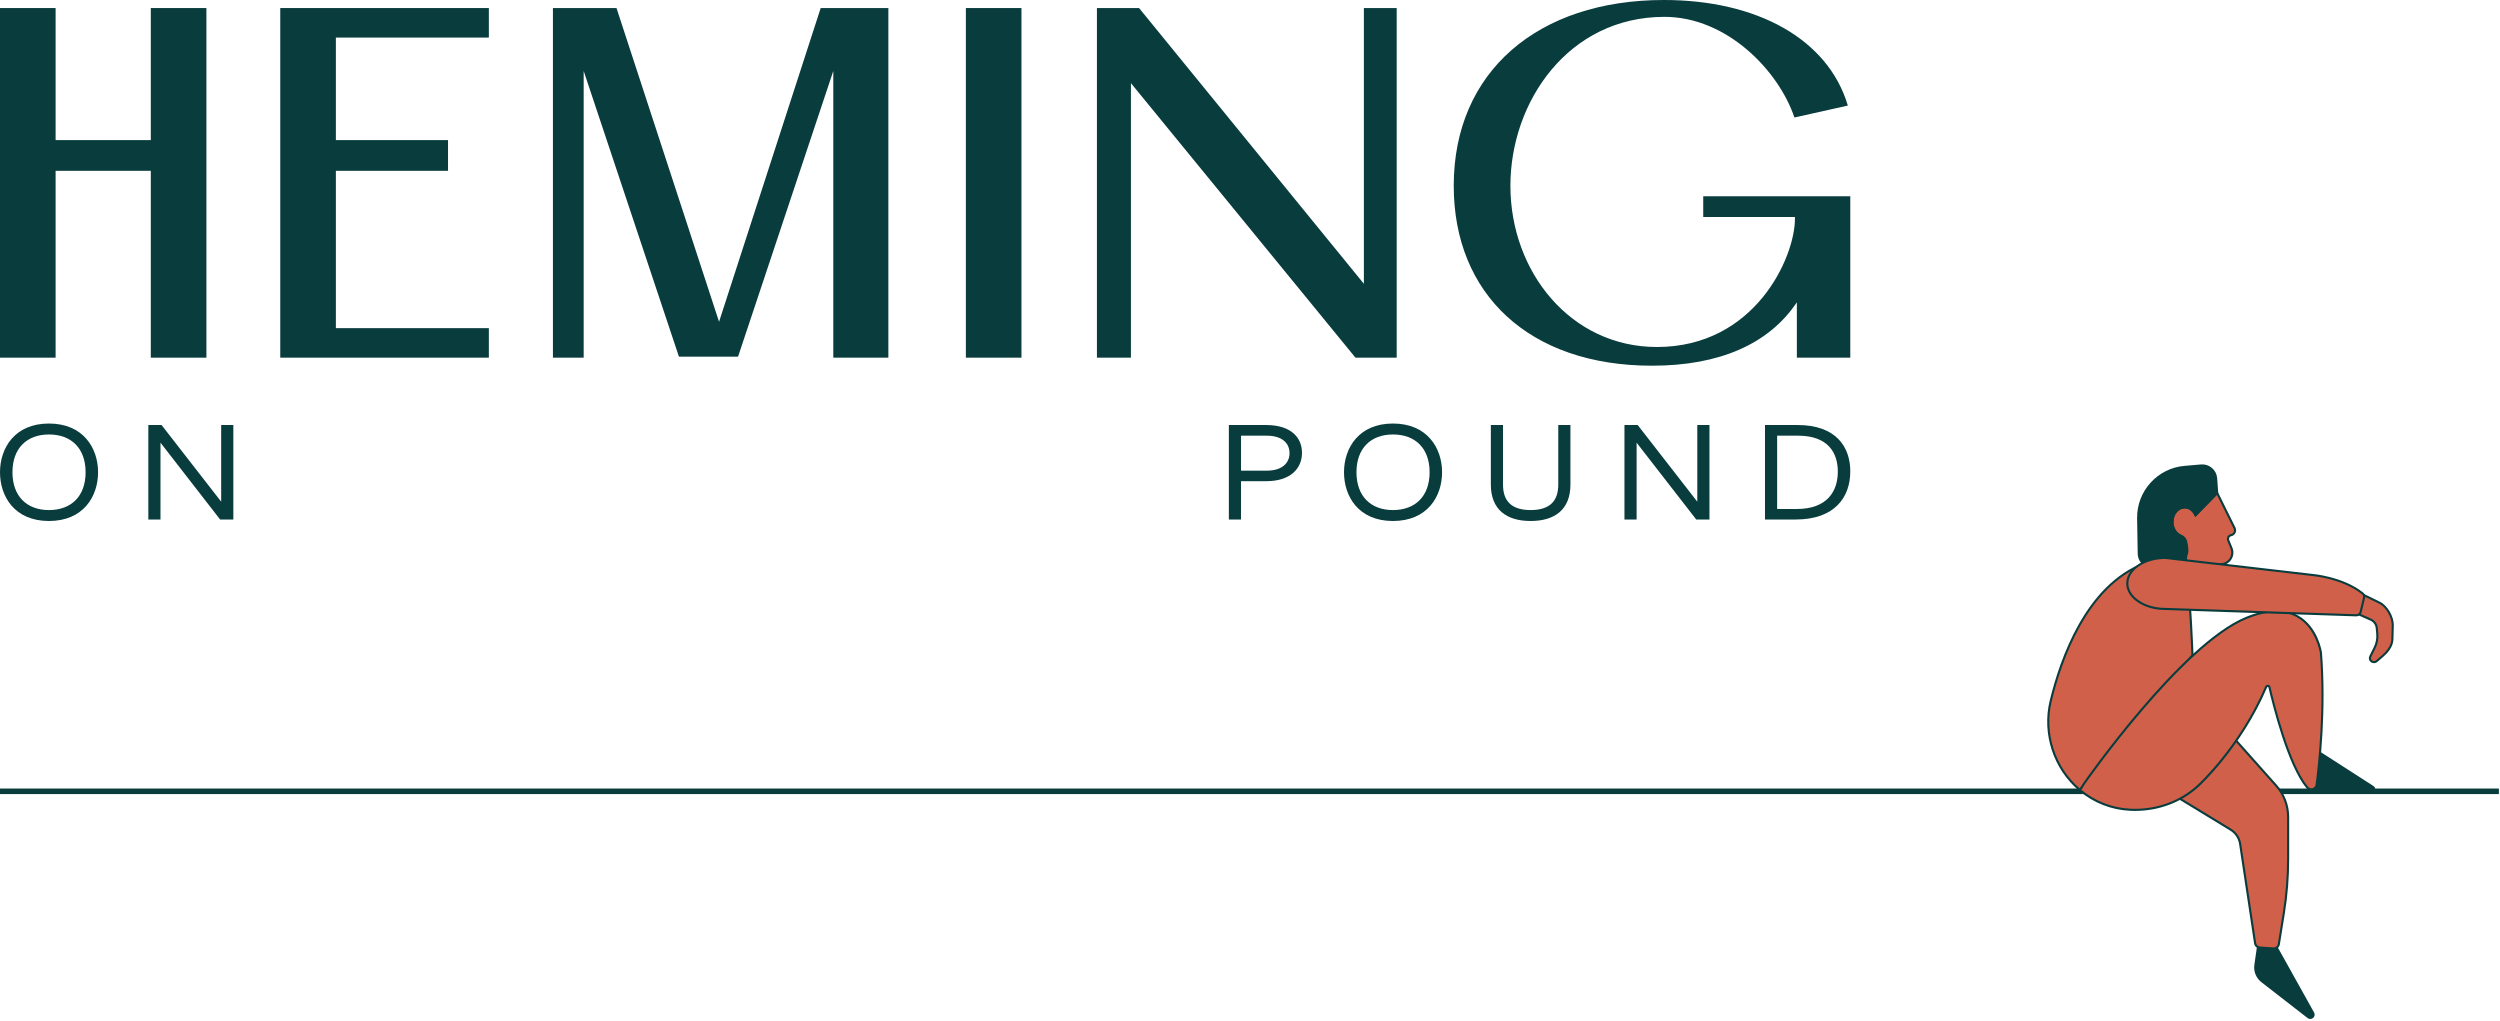 <?xml version="1.0" encoding="UTF-8"?><svg id="Layer_1" xmlns="http://www.w3.org/2000/svg" width="421" height="172" viewBox="0 0 421 172"><line y1="133.257" x2="420.813" y2="133.257" fill="none" stroke="#093c3d" stroke-width=".935"/><g><g><path d="M369.73,86.765c-.343-.788-1.035-1.327-1.833-1.327-1.139,0-2.062,1.098-2.062,2.453,0,1.025,.529,1.904,1.28,2.271,.498,.243,.823,.737,.86,1.289,.069,1.006,.155,2.363,.138,2.565-.072,.838,.643,1.534,1.479,1.451l4.557-.452c1.314-.13,2.13-1.491,1.626-2.711l-.541-1.31c-.154-.372,.073-.792,.468-.868h0c.545-.105,.84-.7,.594-1.197l-2.924-5.909-3.643,3.745Z" fill="#d1604a"/><path d="M369.458,95.652c-.401,0-.786-.157-1.075-.442-.323-.319-.486-.76-.447-1.209,.006-.068,.004-.452-.138-2.537-.033-.491-.325-.928-.76-1.141-.838-.409-1.38-1.363-1.38-2.431,0-1.451,1.005-2.632,2.241-2.632,.769,0,1.47,.454,1.881,1.2l3.643-3.745,3.036,6.135c.142,.287,.142,.617,0,.904-.142,.287-.405,.487-.72,.548-.136,.026-.251,.111-.317,.232-.065,.121-.073,.264-.02,.392l.541,1.31c.262,.635,.209,1.336-.144,1.925s-.947,.965-1.63,1.033l-4.557,.452c-.051,.005-.102,.007-.152,.007Zm-1.561-10.036c-1.039,0-1.884,1.021-1.884,2.275,0,.932,.463,1.76,1.179,2.11,.55,.269,.918,.82,.96,1.438,.106,1.551,.152,2.423,.138,2.592-.029,.344,.095,.681,.343,.925,.25,.247,.592,.367,.941,.334l4.557-.452c.569-.057,1.065-.37,1.359-.861,.294-.491,.338-1.076,.12-1.605l-.54-1.31c-.094-.227-.081-.481,.036-.697,.117-.216,.322-.367,.563-.414,.204-.039,.375-.169,.467-.355s.093-.401,0-.587l-2.812-5.683-3.653,3.755-.106-.244c-.327-.753-.967-1.22-1.669-1.22Z" fill="#093c3d"/></g><g><path d="M368.113,94.015c.028-.326,.069-.542,.069-.542,.307-.526,.127-1.591-.055-2.332-.104-.423-.422-.755-.832-.903-.845-.307-1.46-1.241-1.46-2.347,0-1.355,.923-2.453,2.062-2.453,.798,0,1.49,.539,1.833,1.327l3.643-3.745-.182-2.475c-.095-1.298-1.234-2.268-2.531-2.155l-2.8,.243c-4.465,.388-7.869,4.164-7.793,8.645l.1,5.948c.026,1.526,1.489,2.614,2.958,2.199l4.989-1.41Z" fill="#093c3d"/><path d="M362.486,95.693c-.53,0-1.049-.17-1.488-.496-.629-.467-.997-1.185-1.01-1.968l-.1-5.948c-.077-4.555,3.418-8.431,7.956-8.826l2.8-.244c.675-.058,1.332,.151,1.848,.591s.828,1.054,.877,1.73l.182,2.475c.004,.051-.014,.101-.05,.138l-3.643,3.745c-.042,.043-.102,.063-.16,.051-.059-.011-.108-.05-.132-.104-.327-.753-.967-1.22-1.669-1.22-1.039,0-1.884,1.021-1.884,2.275,0,.996,.552,1.892,1.342,2.179,.475,.172,.828,.557,.944,1.028,.285,1.154,.302,1.973,.052,2.436-.011,.067-.04,.25-.061,.497-.006,.074-.058,.136-.129,.156l-4.989,1.41c-.227,.064-.458,.096-.687,.096Zm8.38-17.134c-.063,0-.127,.003-.191,.008l-2.8,.244c-4.352,.378-7.704,4.096-7.63,8.464l.1,5.948c.011,.672,.327,1.287,.866,1.687,.539,.4,1.219,.525,1.865,.343l4.871-1.376c.027-.262,.058-.429,.06-.437,.004-.02,.011-.039,.021-.057,.212-.364,.186-1.145-.074-2.199-.088-.355-.357-.646-.719-.778-.943-.342-1.577-1.353-1.577-2.515,0-1.451,1.005-2.632,2.241-2.632,.769,0,1.47,.454,1.881,1.2l3.411-3.506-.176-2.395c-.043-.58-.31-1.107-.753-1.484-.394-.336-.883-.515-1.395-.515Zm-2.753,15.457h0Z" fill="#093c3d"/></g><g><path d="M397.25,99.804l3.457,1.691c1.281,.626,2.27,2.475,2.232,3.858l-.063,2.328c-.028,1.054-.787,2.05-1.602,2.754l-1.037,.896c-.56,.484-1.404-.126-1.079-.779l.737-1.485c.361-.728,.513-1.537,.439-2.341l-.09-.977c-.057-.617-.453-1.157-1.037-1.415l-2.547-1.124,.589-3.406Z" fill="#d1604a"/><path d="M399.78,111.682c-.19,0-.381-.062-.543-.188-.322-.25-.418-.661-.239-1.022l.737-1.485c.346-.698,.492-1.475,.421-2.246l-.09-.977c-.051-.551-.408-1.037-.931-1.268l-2.674-1.18,.653-3.778,3.671,1.796c1.283,.628,2.373,2.508,2.332,4.024l-.063,2.328c-.035,1.289-1.057,2.36-1.664,2.884l-1.037,.896c-.167,.144-.37,.216-.575,.216Zm-2.919-8.58l2.419,1.068c.642,.283,1.08,.882,1.143,1.562l.09,.977c.077,.837-.081,1.68-.457,2.437l-.737,1.485c-.125,.253-.011,.466,.138,.581,.17,.132,.441,.178,.665-.016l1.037-.896c.956-.826,1.517-1.782,1.54-2.624l.063-2.328c.037-1.369-.979-3.129-2.132-3.693l-3.243-1.586-.525,3.034Z" fill="#093c3d"/></g><g><path d="M380.924,165.256l7.789,6.046c.477,.37,1.117-.181,.823-.707l-6.541-11.727-2.641-.169-.544,3.807c-.15,1.05,.275,2.1,1.113,2.751Z" fill="#093c3d"/><path d="M389.054,171.601c-.157,0-.314-.052-.45-.158l-7.789-6.046h0c-.887-.688-1.339-1.806-1.18-2.917l.544-3.807c.013-.092,.096-.163,.188-.153l2.64,.168c.061,.004,.115,.038,.145,.091l6.541,11.728c.174,.312,.109,.679-.162,.912-.141,.121-.308,.181-.476,.181Zm-8.02-6.486l7.789,6.046c.179,.139,.367,.081,.475-.012,.107-.092,.193-.27,.083-.467l-6.494-11.643-2.379-.152-.521,3.644c-.141,.984,.26,1.975,1.046,2.585h0Z" fill="#093c3d"/></g><g><path d="M375.834,123.905l7.48,8.402c1.294,1.453,2.008,3.331,2.008,5.276v7.078c0,3.054-.243,6.103-.727,9.119l-.837,5.215c-.071,.443-.468,.758-.915,.727l-2.286-.158c-.405-.028-.737-.334-.797-.735l-2.519-16.715c-.15-.997-.735-1.877-1.596-2.401l-9.949-6.061,10.138-9.748Z" fill="#d1604a"/><path d="M382.904,159.903c-.025,0-.05,0-.075-.002l-2.286-.158c-.493-.034-.888-.399-.962-.887l-2.519-16.715c-.143-.947-.694-1.776-1.512-2.275l-10.146-6.181,10.439-10.037,7.603,8.541c1.324,1.487,2.053,3.403,2.053,5.394v7.078c0,3.053-.245,6.131-.73,9.147l-.837,5.215c-.082,.513-.518,.88-1.029,.88Zm-16.918-26.282l9.751,5.94c.909,.554,1.521,1.475,1.68,2.527l2.519,16.715c.048,.321,.309,.561,.633,.584l2.286,.158c.361,.021,.67-.223,.727-.577l.837-5.215c.481-2.998,.725-6.056,.725-9.091v-7.078c0-1.903-.697-3.735-1.963-5.157l-7.356-8.263-9.837,9.458Z" fill="#093c3d"/></g><g><path d="M350.265,133.05c-4.168-3.491-6.322-9.261-4.923-15.025,1.65-6.799,5.959-19.394,15.759-23.118,0,0,6.383-1.651,7.084,1.96,.701,3.611,1.024,13.474,1.024,13.474l-18.944,22.708" fill="#d1604a"/><path d="M350.288,133.302l-.137-.115c-4.378-3.667-6.334-9.635-4.982-15.204,1.718-7.081,6.065-19.517,15.869-23.242,.181-.048,4.02-1.019,6.099,.293,.662,.418,1.073,1.023,1.224,1.8,.695,3.583,1.024,13.403,1.027,13.502l.002,.068-19.102,22.898Zm13.874-38.591c-1.557,0-2.992,.364-3.016,.37-9.633,3.662-13.929,15.974-15.63,22.987-1.306,5.38,.549,11.141,4.728,14.73l18.785-22.518c-.03-.88-.359-9.979-1.019-13.378-.131-.677-.489-1.204-1.064-1.566-.757-.478-1.795-.624-2.784-.624Z" fill="#093c3d"/></g><g><path d="M389.344,132.977l9.921,.274c.491,.014,.72-.485,.336-.732l-8.853-5.695-.627,5.539-.778,.613Z" fill="#093c3d"/><path d="M399.285,133.43c-.008,0-.016,0-.024,0l-9.921-.274c-.075-.002-.141-.051-.165-.122s0-.15,.059-.196l.719-.567,.618-5.465c.007-.061,.045-.115,.101-.141,.056-.026,.121-.022,.173,.011l8.853,5.695c.228,.147,.325,.385,.251,.622-.082,.265-.347,.439-.665,.439Zm-9.443-.618l9.429,.261c.187,.012,.309-.093,.338-.188,.025-.08-.012-.157-.103-.215l-8.611-5.54-.594,5.254c-.005,.047-.029,.09-.067,.12l-.391,.308Z" fill="#093c3d"/></g><g><path d="M351.006,131.88s16.235-23.329,27.286-27.832,12.552,5.866,12.552,5.866c.741,9.42-.243,18.594-.721,22.234-.104,.79-1.095,1.059-1.602,.445-3.132-3.786-5.635-13.818-6.343-16.873-.065-.279-.444-.305-.557-.042-4.4,10.277-11.427,16.627-11.427,16.627-2.728,2.518-6.497,4.076-10.66,4.076-.26,0-.519-.006-.776-.018-3.272-.153-6.189-1.386-8.491-3.314l.74-1.17Z" fill="#d1604a"/><path d="M359.532,136.561c-.263,0-.524-.006-.784-.018-3.181-.149-6.154-1.309-8.598-3.355l-.12-.1,.828-1.309c.163-.234,16.392-23.425,27.365-27.895,3.562-1.451,6.522-1.526,8.798-.223,3.338,1.911,3.972,6.054,3.998,6.229,.746,9.484-.255,18.742-.72,22.283-.057,.431-.351,.774-.767,.894-.425,.122-.866-.015-1.15-.359-3.16-3.818-5.682-13.936-6.38-16.946-.016-.069-.068-.084-.097-.086-.02-.002-.089-.002-.121,.074-4.365,10.196-11.401,16.626-11.472,16.689-2.879,2.658-6.708,4.122-10.78,4.122Zm-9.032-3.548c2.36,1.934,5.215,3.03,8.265,3.173,.254,.012,.51,.018,.767,.018,3.981,0,7.724-1.431,10.539-4.028,.072-.065,7.051-6.446,11.384-16.566,.083-.194,.269-.31,.481-.29,.205,.018,.367,.16,.414,.361,.693,2.991,3.197,13.041,6.307,16.799,.23,.277,.551,.308,.776,.243,.282-.081,.473-.305,.512-.598,.464-3.529,1.462-12.758,.72-22.196-.005-.03-.637-4.137-3.823-5.96-2.176-1.245-5.029-1.162-8.483,.245-10.839,4.416-26.934,27.378-27.205,27.765l-.654,1.034Z" fill="#093c3d"/></g><g><path d="M398.107,100.657c.063-.262-.024-.543-.234-.711-3.421-2.744-8.531-3.127-8.531-3.127l-24.694-2.865c-3.541,0-6.412,1.924-6.412,4.298s2.871,4.298,6.412,4.298l32.111,1.07c.368,.012,.694-.236,.78-.594l.568-2.368Z" fill="#d1604a"/><path d="M396.785,103.797c-.011,0-.021,0-.032,0l-32.111-1.07c-3.628,0-6.585-2.008-6.585-4.476s2.957-4.476,6.591-4.476l24.714,2.866c.044,.003,5.197,.418,8.622,3.165,.26,.209,.377,.559,.296,.892l-.568,2.368c-.103,.428-.49,.731-.928,.731Zm-32.157-9.667c-3.417,.001-6.213,1.849-6.213,4.12s2.796,4.119,6.234,4.119l32.117,1.07c.29,.009,.534-.183,.6-.457l.568-2.368c.048-.2-.02-.408-.173-.53-3.337-2.677-8.382-3.085-8.432-3.089l-24.701-2.866Z" fill="#093c3d"/></g></g><g><g><path d="M9.364,60.231H0V1.355H9.364V23.594H25.395V1.355h9.364V60.231h-9.364V28.765H9.364v31.465Z" fill="#093c3d"/><path d="M82.322,6.326h-25.762V23.594h18.887v5.171h-18.887v26.496h25.762v4.969H47.196V1.355h35.126V6.326Z" fill="#093c3d"/><path d="M138.205,1.355h11.396V60.231h-9.274V11.948l-16.039,48.11h-9.957L98.291,11.948V60.231h-5.178V1.355h10.706l17.27,52.833L138.205,1.355Z" fill="#093c3d"/><path d="M172.014,1.355V60.231h-9.362V1.355h9.362Z" fill="#093c3d"/><path d="M229.677,1.355h5.526V60.231h-6.943L190.448,14V60.231h-5.726V1.355h7.096l37.859,46.436V1.355Z" fill="#093c3d"/><path d="M286.826,33.047h24.762v27.183h-8.998v-9.32c-4.707,7.021-13.019,10.674-24.392,10.674-20.737,0-33.39-12.111-33.39-30.299,0-19.215,14.159-31.286,35.398-31.286,15.668,0,27.636,6.569,30.97,17.778l-8.998,2.011c-2.605-7.801-11.297-16.95-21.894-16.95-16.124,0-25.931,14.241-25.931,28.447,0,14.493,10.15,27.149,24.674,27.149,16.49,0,23.242-15.078,23.242-21.607v-.287h-15.444v-3.494Z" fill="#093c3d"/></g><g><path d="M16.515,79.529c0,4.047-2.454,8.207-8.271,8.207S0,83.577,0,79.529s2.453-8.206,8.245-8.206,8.271,4.16,8.271,8.206Zm-8.271,6.366c3.768,0,6.171-2.341,6.171-6.366s-2.402-6.364-6.171-6.364c-3.743,0-6.146,2.341-6.146,6.364s2.403,6.366,6.146,6.366Z" fill="#093c3d"/><path d="M39.294,87.486h-2.226l-10.041-12.936v12.936h-2.048v-15.913h2.226l10.041,12.912v-12.912h2.048v15.913Z" fill="#093c3d"/></g><g><path d="M219.255,76.256c0,2.684-1.997,4.775-6.019,4.775h-4.249v6.456h-2.048v-15.913h6.297c4.022,0,6.019,2,6.019,4.682Zm-5.917,3.001c2.555,0,3.818-1.272,3.818-2.955s-1.264-2.932-3.818-2.932h-4.351v5.887h4.351Z" fill="#093c3d"/><path d="M242.846,79.529c0,4.047-2.454,8.207-8.271,8.207s-8.245-4.16-8.245-8.207,2.453-8.206,8.245-8.206,8.271,4.16,8.271,8.206Zm-8.271,6.366c3.768,0,6.171-2.341,6.171-6.366s-2.403-6.364-6.171-6.364c-3.744,0-6.146,2.341-6.146,6.364s2.402,6.366,6.146,6.366Z" fill="#093c3d"/><path d="M257.759,87.736c-4.072,0-6.702-1.932-6.702-6.139v-10.024h2.049v10.024c0,2.796,1.441,4.297,4.653,4.297s4.654-1.501,4.654-4.297v-10.024h2.048v10.024c0,4.206-2.63,6.139-6.703,6.139Z" fill="#093c3d"/><path d="M287.873,87.486h-2.226l-10.041-12.936v12.936h-2.048v-15.913h2.226l10.041,12.912v-12.912h2.048v15.913Z" fill="#093c3d"/><path d="M311.588,79.393c0,4.273-2.555,8.093-9.206,8.093h-5.159v-15.913h5.488c6.525,0,8.878,3.729,8.878,7.819Zm-9.004,6.32c5.135,0,6.905-3,6.905-6.297,0-3.16-1.644-6.046-6.677-6.046h-3.541v12.343h3.313Z" fill="#093c3d"/></g></g></svg>